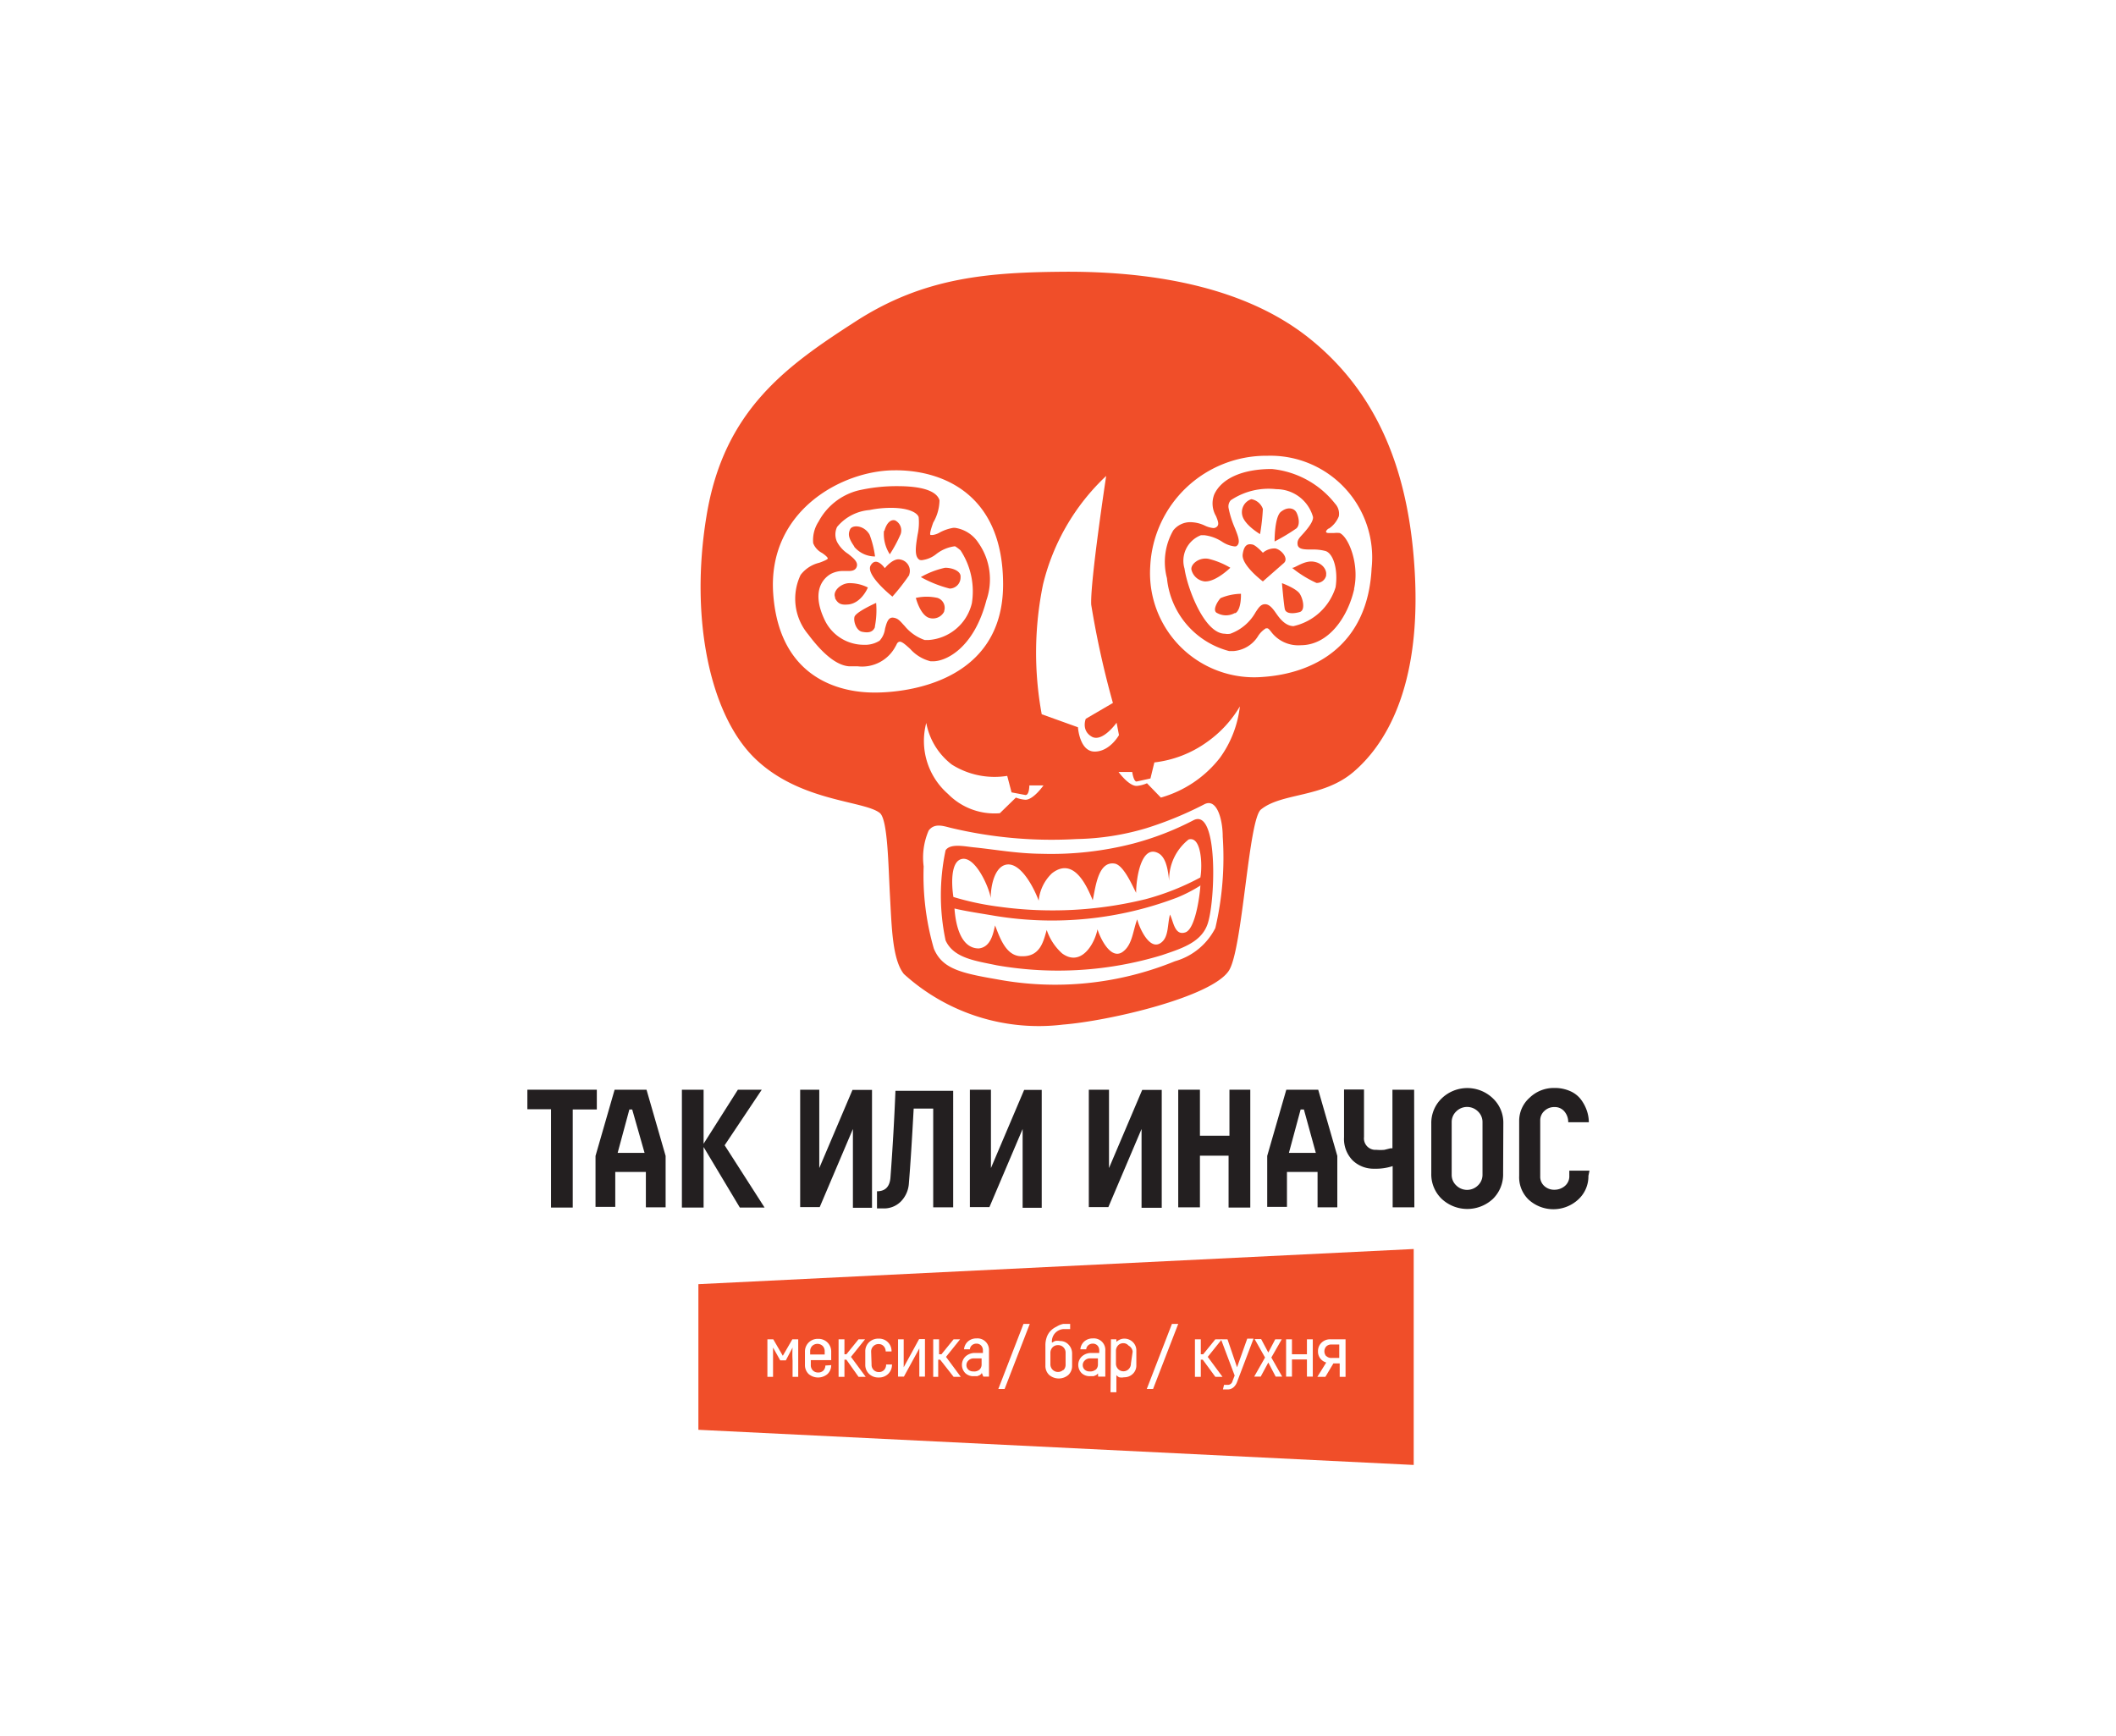 <svg id="Слой_1" data-name="Слой 1" xmlns="http://www.w3.org/2000/svg" width="97.5" height="80" viewBox="0 0 97.5 80"><defs><style>.cls-1,.cls-3{fill:#fff;}.cls-2{fill:#f04e29;}.cls-3{fill-rule:evenodd;}.cls-4{fill:#231f20;}</style></defs><title>logo_TiI</title><rect class="cls-1" width="97.5" height="80"/><rect class="cls-1" x="97.5" width="97.5" height="80"/><rect class="cls-1" x="-97.5" width="97.5" height="80"/><polygon class="cls-2" points="32.18 65.88 65.14 67.5 65.14 57.55 32.18 59.17 32.18 65.88"/><path class="cls-1" d="M36.21,62.68h-.26l-.33-.59q0,.29,0,.6v.75h-.26V61.71h.27l.44.76.44-.76h.27v1.73h-.26v-.75a4.87,4.87,0,0,1,0-.6Z"/><path class="cls-1" d="M38.3,62.9a.56.56,0,0,1-.17.41.67.67,0,0,1-.87,0,.57.57,0,0,1-.17-.42v-.61a.58.58,0,0,1,.17-.42.59.59,0,0,1,.44-.17.58.58,0,0,1,.6.59v.39h-.94v.22a.34.34,0,0,0,.09.25.33.33,0,0,0,.24.1.34.34,0,0,0,.24-.08.33.33,0,0,0,.1-.24ZM38,62.41v-.14a.35.35,0,0,0-.09-.25.35.35,0,0,0-.49,0,.35.35,0,0,0-.09.25v.14Z"/><path class="cls-1" d="M39,62.65h-.09v.79h-.27V61.71h.27v.69H39l.56-.69h.3l-.65.81.68.92h-.33Z"/><path class="cls-1" d="M40.16,62.87a.33.33,0,0,0,.34.35.32.32,0,0,0,.24-.1.35.35,0,0,0,.09-.25h.27a.58.58,0,0,1-.17.43.6.6,0,0,1-.44.17.61.61,0,0,1-.45-.17.57.57,0,0,1-.17-.42v-.61a.57.57,0,0,1,.17-.42.61.61,0,0,1,.45-.17.57.57,0,0,1,.59.59h-.27a.35.35,0,0,0-.09-.24.3.3,0,0,0-.23-.1.33.33,0,0,0-.25.1.34.34,0,0,0-.1.25Z"/><path class="cls-1" d="M42.62,63.43h-.26v-1.3l-.71,1.3h-.27V61.71h.26V63l.71-1.3h.27Z"/><path class="cls-1" d="M43.32,62.65h-.09v.79H43V61.71h.27v.69h.11l.56-.69h.3l-.65.81.68.92h-.33Z"/><path class="cls-1" d="M45.23,63.24v0l0,.05-.08.07-.12.05-.17,0a.53.53,0,0,1-.38-.14.54.54,0,0,1,0-.76.63.63,0,0,1,.41-.17l.4,0v-.11a.32.32,0,0,0-.08-.23.29.29,0,0,0-.22-.09.31.31,0,0,0-.2.07.28.28,0,0,0-.1.19h-.27a.55.55,0,0,1,.18-.36.57.57,0,0,1,.39-.14.53.53,0,0,1,.58.56v1.2h-.26Zm-.11-.12a.32.32,0,0,0,.11-.23v-.3l-.39,0a.34.34,0,0,0-.22.1.29.29,0,0,0-.09.21.28.28,0,0,0,.09.21.32.32,0,0,0,.23.08A.37.37,0,0,0,45.13,63.11Z"/><path class="cls-1" d="M47.16,61h.29l-1.16,3H46Z"/><path class="cls-1" d="M48.48,61.86l.13-.07a.55.55,0,0,1,.23,0,.52.52,0,0,1,.4.17.59.59,0,0,1,.16.42v.55a.57.57,0,0,1-.17.42.68.68,0,0,1-.89,0,.57.57,0,0,1-.17-.42V62a1.1,1.1,0,0,1,.07-.41.8.8,0,0,1,.19-.29.89.89,0,0,1,.25-.17A.93.93,0,0,1,49,61h.12l.19,0v.24l-.16,0H49a.57.57,0,0,0-.53.62ZM49,63.13a.34.34,0,0,0,.1-.25v-.55a.34.34,0,0,0-.1-.25.33.33,0,0,0-.25-.1.33.33,0,0,0-.25.1.37.37,0,0,0-.1.27v.52a.35.35,0,0,0,.59.25Z"/><path class="cls-1" d="M50.59,63.24v0l0,.05-.08.07-.12.05-.17,0a.53.53,0,0,1-.38-.14.54.54,0,0,1,0-.76.63.63,0,0,1,.41-.17l.4,0v-.11a.32.32,0,0,0-.08-.23.29.29,0,0,0-.22-.09.31.31,0,0,0-.2.07.28.28,0,0,0-.1.19h-.27a.55.55,0,0,1,.18-.36.57.57,0,0,1,.39-.14.53.53,0,0,1,.58.56v1.2H50.6Zm-.11-.12a.32.32,0,0,0,.11-.23v-.3l-.39,0a.34.34,0,0,0-.22.1.29.29,0,0,0-.09.21.28.28,0,0,0,.09.21.32.32,0,0,0,.23.08A.37.37,0,0,0,50.48,63.11Z"/><path class="cls-1" d="M51.19,61.71h.25v.18l0-.06a.5.5,0,0,1,.13-.09.47.47,0,0,1,.23-.06.55.55,0,0,1,.4.16.53.53,0,0,1,.16.39v.68a.53.53,0,0,1-.16.39.56.56,0,0,1-.41.16.49.49,0,0,1-.22,0,.36.36,0,0,1-.13-.1l0,0v.79h-.27Zm1,.57A.36.36,0,0,0,52,62a.31.31,0,0,0-.24-.11.32.32,0,0,0-.25.11.37.37,0,0,0-.09.25v.58a.36.36,0,0,0,.1.25.34.34,0,0,0,.49,0,.35.35,0,0,0,.1-.25Z"/><path class="cls-1" d="M54,61h.29l-1.16,3h-.29Z"/><path class="cls-1" d="M55.42,62.65h-.09v.79h-.27V61.71h.27v.69h.11l.56-.69h.3l-.65.81.68.92H56Z"/><path class="cls-1" d="M56.4,63.81h.18a.22.22,0,0,0,.21-.17l.1-.26-.63-1.67h.3L57,63l.47-1.32h.29l-.76,2a.6.6,0,0,1-.16.24.41.41,0,0,1-.29.1h-.2Z"/><path class="cls-1" d="M58.44,62.32l.32-.61h.3l-.48.84.5.88h-.3l-.34-.65-.35.65h-.3l.5-.88-.48-.85h.3Z"/><path class="cls-1" d="M60.49,63.43h-.27v-.79h-.69v.79h-.27V61.71h.27v.69h.69v-.69h.27Z"/><path class="cls-1" d="M61.11,62.78a.54.54,0,0,1-.27-.18.52.52,0,0,1-.11-.34.53.53,0,0,1,.16-.39.56.56,0,0,1,.41-.16H62v1.73h-.27v-.62h-.29l-.37.62H60.7Zm0-.3a.33.33,0,0,0,.25.09h.35v-.62h-.35a.33.33,0,0,0-.25.09.34.34,0,0,0,0,.45Z"/><path class="cls-2" d="M41.65,44.88c-.53-.66-.56-2.13-.64-3.56s-.1-3.56-.47-3.86c-.73-.58-3.69-.51-5.76-2.52s-3-6.45-2.23-11.14c.79-4.91,3.71-6.95,6.89-9s6.16-2.26,9.76-2.28c4.26,0,8.3.81,11.12,3.06,3.46,2.76,4.64,6.67,4.87,10.81.3,5.39-1.43,8-2.84,9.19s-3.29.94-4.25,1.72c-.58.47-.84,6.46-1.48,7.43-.8,1.21-5.5,2.31-7.64,2.48A9.24,9.24,0,0,1,41.65,44.88Z"/><path class="cls-1" d="M41.22,21.67c-2.41,0-5.88,1.87-5.59,5.72.34,4.52,4.07,4.52,4.7,4.52,1.42,0,5.9-.47,5.89-5C46.21,22.56,43.17,21.65,41.22,21.67ZM43,30.47h-.12a1.86,1.86,0,0,1-.94-.57c-.19-.17-.39-.36-.5-.33s-.11.11-.18.22a1.74,1.74,0,0,1-1.75.91l-.4,0c-.7-.06-1.4-.84-1.87-1.47a2.55,2.55,0,0,1-.35-2.74,1.53,1.53,0,0,1,.86-.56c.14-.05.37-.14.39-.19s-.14-.18-.26-.26a.87.87,0,0,1-.41-.45,1.56,1.56,0,0,1,.25-1,2.88,2.88,0,0,1,1.82-1.43,7.92,7.92,0,0,1,1.75-.2c.42,0,1.8,0,2,.65A2.1,2.1,0,0,1,43,24.08c-.07.2-.19.54-.12.57l.1,0a.87.87,0,0,0,.33-.12,2,2,0,0,1,.62-.21H44a1.55,1.55,0,0,1,1.08.69,2.92,2.92,0,0,1,.37,2.65C44.87,29.89,43.57,30.47,43,30.47Z"/><path class="cls-1" d="M44,25.17a1.75,1.75,0,0,0-.86.36,1.28,1.28,0,0,1-.6.27.33.33,0,0,1-.16,0c-.26-.14-.19-.61-.1-1.16a2.61,2.61,0,0,0,.05-.81c-.06-.21-.48-.43-1.26-.43a4.8,4.8,0,0,0-1,.1,2.17,2.17,0,0,0-1.5.78.81.81,0,0,0,0,.69,1.48,1.48,0,0,0,.51.55c.25.2.46.37.4.58s-.28.21-.4.21h-.18a1.23,1.23,0,0,0-.61.13c-.25.14-1,.7-.26,2.19a2,2,0,0,0,1.77,1.08,1.25,1.25,0,0,0,.73-.19,1,1,0,0,0,.25-.55c.07-.26.14-.54.38-.51s.33.18.53.39a2.06,2.06,0,0,0,.92.64l.17,0a2.21,2.21,0,0,0,2-1.69,3.44,3.44,0,0,0-.52-2.44C44.09,25.21,44,25.17,44,25.17Zm-3.25-.71c.13-.45.35-.53.5-.48a.52.52,0,0,1,.25.63,6.44,6.44,0,0,1-.5.93A1.73,1.73,0,0,1,40.73,24.46Zm-1.38.73c-.28-.4-.3-.58-.2-.8s.65-.2.9.25a4.5,4.5,0,0,1,.25,1A1.25,1.25,0,0,1,39.35,25.18Zm-.88,2.36c-.15-.3.24-.66.62-.68a1.87,1.87,0,0,1,.88.2s-.28.7-.88.78C38.79,27.88,38.62,27.85,38.47,27.55Zm1.83,1.33c-.1.28-.35.28-.6.23s-.4-.45-.35-.68,1-.65,1-.65A3.93,3.93,0,0,1,40.31,28.88Zm1.58-2.39a9.71,9.71,0,0,1-.78,1s-1.26-1-1-1.44.65.13.65.13.38-.48.71-.4A.53.53,0,0,1,41.89,26.49Zm1.61,1.68a.58.58,0,0,1-.75.28c-.38-.18-.56-.9-.56-.9a2.28,2.28,0,0,1,1,0A.48.48,0,0,1,43.5,28.17Zm.25-1.05a5.56,5.56,0,0,1-1.33-.53,3.9,3.9,0,0,1,1.12-.43c.33,0,.74.15.71.43A.51.51,0,0,1,43.75,27.12Z"/><path class="cls-1" d="M61.08,25.39a2.2,2.2,0,0,0-.63-.07c-.34,0-.63,0-.66-.23s.11-.33.31-.56.42-.52.4-.71a1.75,1.75,0,0,0-1.69-1.28h0a3.13,3.13,0,0,0-2.1.51.43.43,0,0,0-.1.36,4.46,4.46,0,0,0,.29.92c.16.4.28.71.06.84a.26.26,0,0,1-.12,0,1.31,1.31,0,0,1-.53-.21,1.92,1.92,0,0,0-.82-.3l-.15,0a1.26,1.26,0,0,0-.76,1.54c.13.91.92,3,1.86,3a.7.7,0,0,0,.25,0,2.19,2.19,0,0,0,1.17-1c.13-.19.23-.36.43-.36s.35.19.51.42.42.58.8.59h0a2.63,2.63,0,0,0,1.94-1.79C61.66,26.3,61.46,25.52,61.08,25.39ZM59,23.6c.33-.28.63-.18.73,0s.2.58,0,.75a9.07,9.07,0,0,1-1,.6S58.72,23.88,59,23.6Zm-3.49,3.19a.71.71,0,0,1-.6-.5c-.1-.25.31-.63.78-.54a3.63,3.63,0,0,1,1,.41S56.05,26.79,55.55,26.79Zm1.38,1.46a.83.83,0,0,1-.8,0c-.25-.1,0-.53.15-.69a2.51,2.51,0,0,1,.94-.2S57.21,28.07,56.93,28.25ZM57.66,23a.69.69,0,0,1,.53.45,9.5,9.5,0,0,1-.13,1.16s-.65-.38-.8-.8A.63.63,0,0,1,57.66,23Zm.53,3.79s-1-.75-.93-1.25.29-.48.45-.45.48.38.48.38a.83.83,0,0,1,.57-.2c.28.05.63.46.4.67Zm1.7,1.41c-.27.08-.64.1-.69-.14s-.13-1.19-.13-1.19.66.24.82.49S60.15,28.12,59.89,28.2Zm1.22-1.7a.44.44,0,0,1-.45.36,5.19,5.19,0,0,1-1.13-.7c.1.05.55-.35,1-.28S61.15,26.31,61.1,26.5Z"/><path class="cls-1" d="M58.4,21A5.35,5.35,0,0,0,53,26.1a4.8,4.8,0,0,0,5.2,5.09c2.31-.16,4.82-1.41,5-5A4.69,4.69,0,0,0,58.4,21Zm4,6.13c-.29,1.29-1.17,2.6-2.47,2.6h0a1.56,1.56,0,0,1-1.36-.62c-.08-.1-.13-.16-.18-.16h-.06a1.16,1.16,0,0,0-.35.34,1.46,1.46,0,0,1-1.16.71h-.18a3.86,3.86,0,0,1-2.87-3.36,2.92,2.92,0,0,1,.29-2.2,1,1,0,0,1,.76-.38,1.59,1.59,0,0,1,.7.16,1.16,1.16,0,0,0,.38.11.23.23,0,0,0,.18-.07c.09-.09.06-.22-.05-.48a1.15,1.15,0,0,1-.08-1c.34-.74,1.31-1.17,2.65-1.17a4.24,4.24,0,0,1,2.92,1.6.68.68,0,0,1,.17.58,1.23,1.23,0,0,1-.45.56c-.05,0-.14.11-.14.14h0c0,.06.06.07.15.07h.22a1.13,1.13,0,0,1,.26,0C62.14,24.74,62.65,26,62.39,27.14Z"/><path class="cls-1" d="M51.45,33.3s-.66.93-1.15.64-.27-.82-.27-.82l1.25-.73h0a41.39,41.39,0,0,1-1-4.53c-.05-1.06.69-5.93.69-5.93a10.13,10.13,0,0,0-2.91,5A15.63,15.63,0,0,0,48,32.91h0l1.67.6s.07,1.12.77,1.12,1.12-.76,1.12-.76Z"/><path class="cls-1" d="M47.43,36.19s0,.47-.19.44l-.63-.12-.2-.76h0a3.69,3.69,0,0,1-2.55-.52,3.14,3.14,0,0,1-1.18-1.92,3.24,3.24,0,0,0,1,3.27,3,3,0,0,0,2.39.89h0l.74-.72a1.5,1.5,0,0,0,.44.1c.37,0,.83-.66.83-.66Z"/><path class="cls-1" d="M55.63,34.18a5.17,5.17,0,0,1-2.44.95l-.18.74-.64.14c-.14,0-.2-.44-.2-.44h-.63s.49.68.86.64a1.52,1.52,0,0,0,.45-.12l.64.66a5.27,5.27,0,0,0,2.72-1.83,5,5,0,0,0,.92-2.37A5.31,5.31,0,0,1,55.63,34.18Z"/><path class="cls-3" d="M56.34,38.55c0-.8-.27-1.77-.83-1.5a16.63,16.63,0,0,1-2.69,1.11,11.92,11.92,0,0,1-3.21.5,20,20,0,0,1-5.82-.52c-.35-.09-.74-.22-1,.13a3.13,3.13,0,0,0-.23,1.65,12.06,12.06,0,0,0,.47,3.79c.38.91,1.2,1.12,2.89,1.41a14.6,14.6,0,0,0,8.22-.83A3,3,0,0,0,56,42.76,14.25,14.25,0,0,0,56.34,38.55Zm-.73,4.11c-.32.79-1.22,1.06-2.07,1.35a16.44,16.44,0,0,1-7.6.47c-1-.21-2-.33-2.37-1.15a10,10,0,0,1,0-4.15c.21-.33.88-.18,1.28-.14,1,.1,2,.29,3.16.3a15.12,15.12,0,0,0,4.2-.47A13.44,13.44,0,0,0,55,37.79C56.17,37.21,56,41.76,55.61,42.66Zm-.3-2.23a11.63,11.63,0,0,1-2.52,1,18,18,0,0,1-6.74.35,12.9,12.9,0,0,1-2.12-.45c-.09-.59-.12-1.55.32-1.73.64-.26,1.32,1.25,1.4,1.78h0c0-.58.18-1.39.67-1.53.69-.19,1.33,1.07,1.54,1.65a2,2,0,0,1,.61-1.26c1-.78,1.6.56,1.88,1.24.13-.58.24-1.8,1-1.69.41.05.82,1,1,1.35,0-.69.24-2.21,1-1.84.33.16.46.63.52,1.29a2.36,2.36,0,0,1,.9-1.91C55.36,38.51,55.41,39.87,55.31,40.43Zm0,.36c0,.21-.19,2-.69,2.17s-.55-.51-.71-.82v0c-.13.5-.05,1.05-.43,1.31-.53.36-1-.75-1.08-1.09-.2.53-.22,1.13-.62,1.46-.57.49-1.08-.58-1.21-1h0c-.14.7-.77,1.74-1.63,1.11a2.54,2.54,0,0,1-.71-1.08c-.15.51-.29,1.24-1.16,1.21-.72,0-1-.86-1.22-1.42-.08.33-.18,1-.75,1.06-.8,0-1.06-1-1.12-1.84.48.12,1.23.23,1.87.34a16.21,16.21,0,0,0,8.38-.84A6.72,6.72,0,0,0,55.33,40.79Z"/><path class="cls-4" d="M24.3,50.21h3.2v.91H26.39v4.52h-1V51.11H24.3Z"/><path class="cls-4" d="M29.79,50.21l.88,3.05v2.37h-.91V54H28.35v1.61h-.91V53.26l.88-3.05Zm-.66.91H29l-.54,2h1.24Z"/><path class="cls-4" d="M32.42,52.7,34,50.21H35.1l-1.71,2.56,1.84,2.87H34.09l-1.67-2.79v2.79h-1V50.21h1Z"/><path class="cls-4" d="M37.75,50.21v1.7l0,1.91,1.53-3.6h.9v5.43h-.88V53.9l0-1.88-1.53,3.6h-.9V50.21Z"/><path class="cls-4" d="M43.92,55.63H43V51.08h-.9q-.12,2.23-.22,3.43a1.31,1.31,0,0,1-.36.84,1.09,1.09,0,0,1-.82.33l-.29,0v-.79q.57,0,.62-.63.15-2,.23-4h2.66Z"/><path class="cls-4" d="M45.66,50.21v1.7l0,1.91,1.53-3.6H48v5.43h-.88V53.9l0-1.88-1.53,3.6h-.9V50.21Z"/><path class="cls-4" d="M51.1,50.21v1.7l0,1.91,1.53-3.6h.9v5.43H52.6V53.9l0-1.88-1.53,3.6h-.9V50.21Z"/><path class="cls-4" d="M57.61,50.21v5.43h-1V53.25H55.29v2.38h-1V50.21h1v2.12h1.36V50.21Z"/><path class="cls-4" d="M60.74,50.21l.88,3.05v2.37h-.91V54H59.3v1.61h-.91V53.26l.88-3.05Zm-.66.91h-.15l-.54,2h1.24Z"/><path class="cls-4" d="M65.17,55.63h-1v-1.9a2.47,2.47,0,0,1-.84.12,1.39,1.39,0,0,1-1-.38,1.41,1.41,0,0,1-.4-1.07v-2.2h.92v2.19a.53.53,0,0,0,.57.59,2,2,0,0,0,.37,0l.28-.07.09,0V50.21h1Z"/><path class="cls-4" d="M69.26,54.07a1.58,1.58,0,0,1-.47,1.17,1.73,1.73,0,0,1-2.36,0,1.57,1.57,0,0,1-.48-1.17V51.77a1.57,1.57,0,0,1,.48-1.16,1.7,1.7,0,0,1,2.36,0,1.54,1.54,0,0,1,.48,1.13Zm-.95-2.37a.67.67,0,0,0-.21-.49.71.71,0,0,0-1,0,.67.67,0,0,0-.21.49v2.43a.66.66,0,0,0,.21.49.71.71,0,0,0,1,0,.67.67,0,0,0,.21-.49Z"/><path class="cls-4" d="M73.19,54.18a1.44,1.44,0,0,1-.47,1.09,1.69,1.69,0,0,1-2.29,0A1.43,1.43,0,0,1,70,54.18V51.65a1.42,1.42,0,0,1,.48-1.07,1.6,1.6,0,0,1,1.14-.45,1.74,1.74,0,0,1,.74.15,1.24,1.24,0,0,1,.5.4,1.88,1.88,0,0,1,.26.5,1.7,1.7,0,0,1,.09.53h-.95a.75.75,0,0,0-.17-.49.57.57,0,0,0-.46-.21.65.65,0,0,0-.47.18.58.58,0,0,0-.19.43v2.58a.57.57,0,0,0,.19.45.67.67,0,0,0,.46.17.74.74,0,0,0,.48-.17.58.58,0,0,0,.21-.48v-.23h.93Z"/></svg>